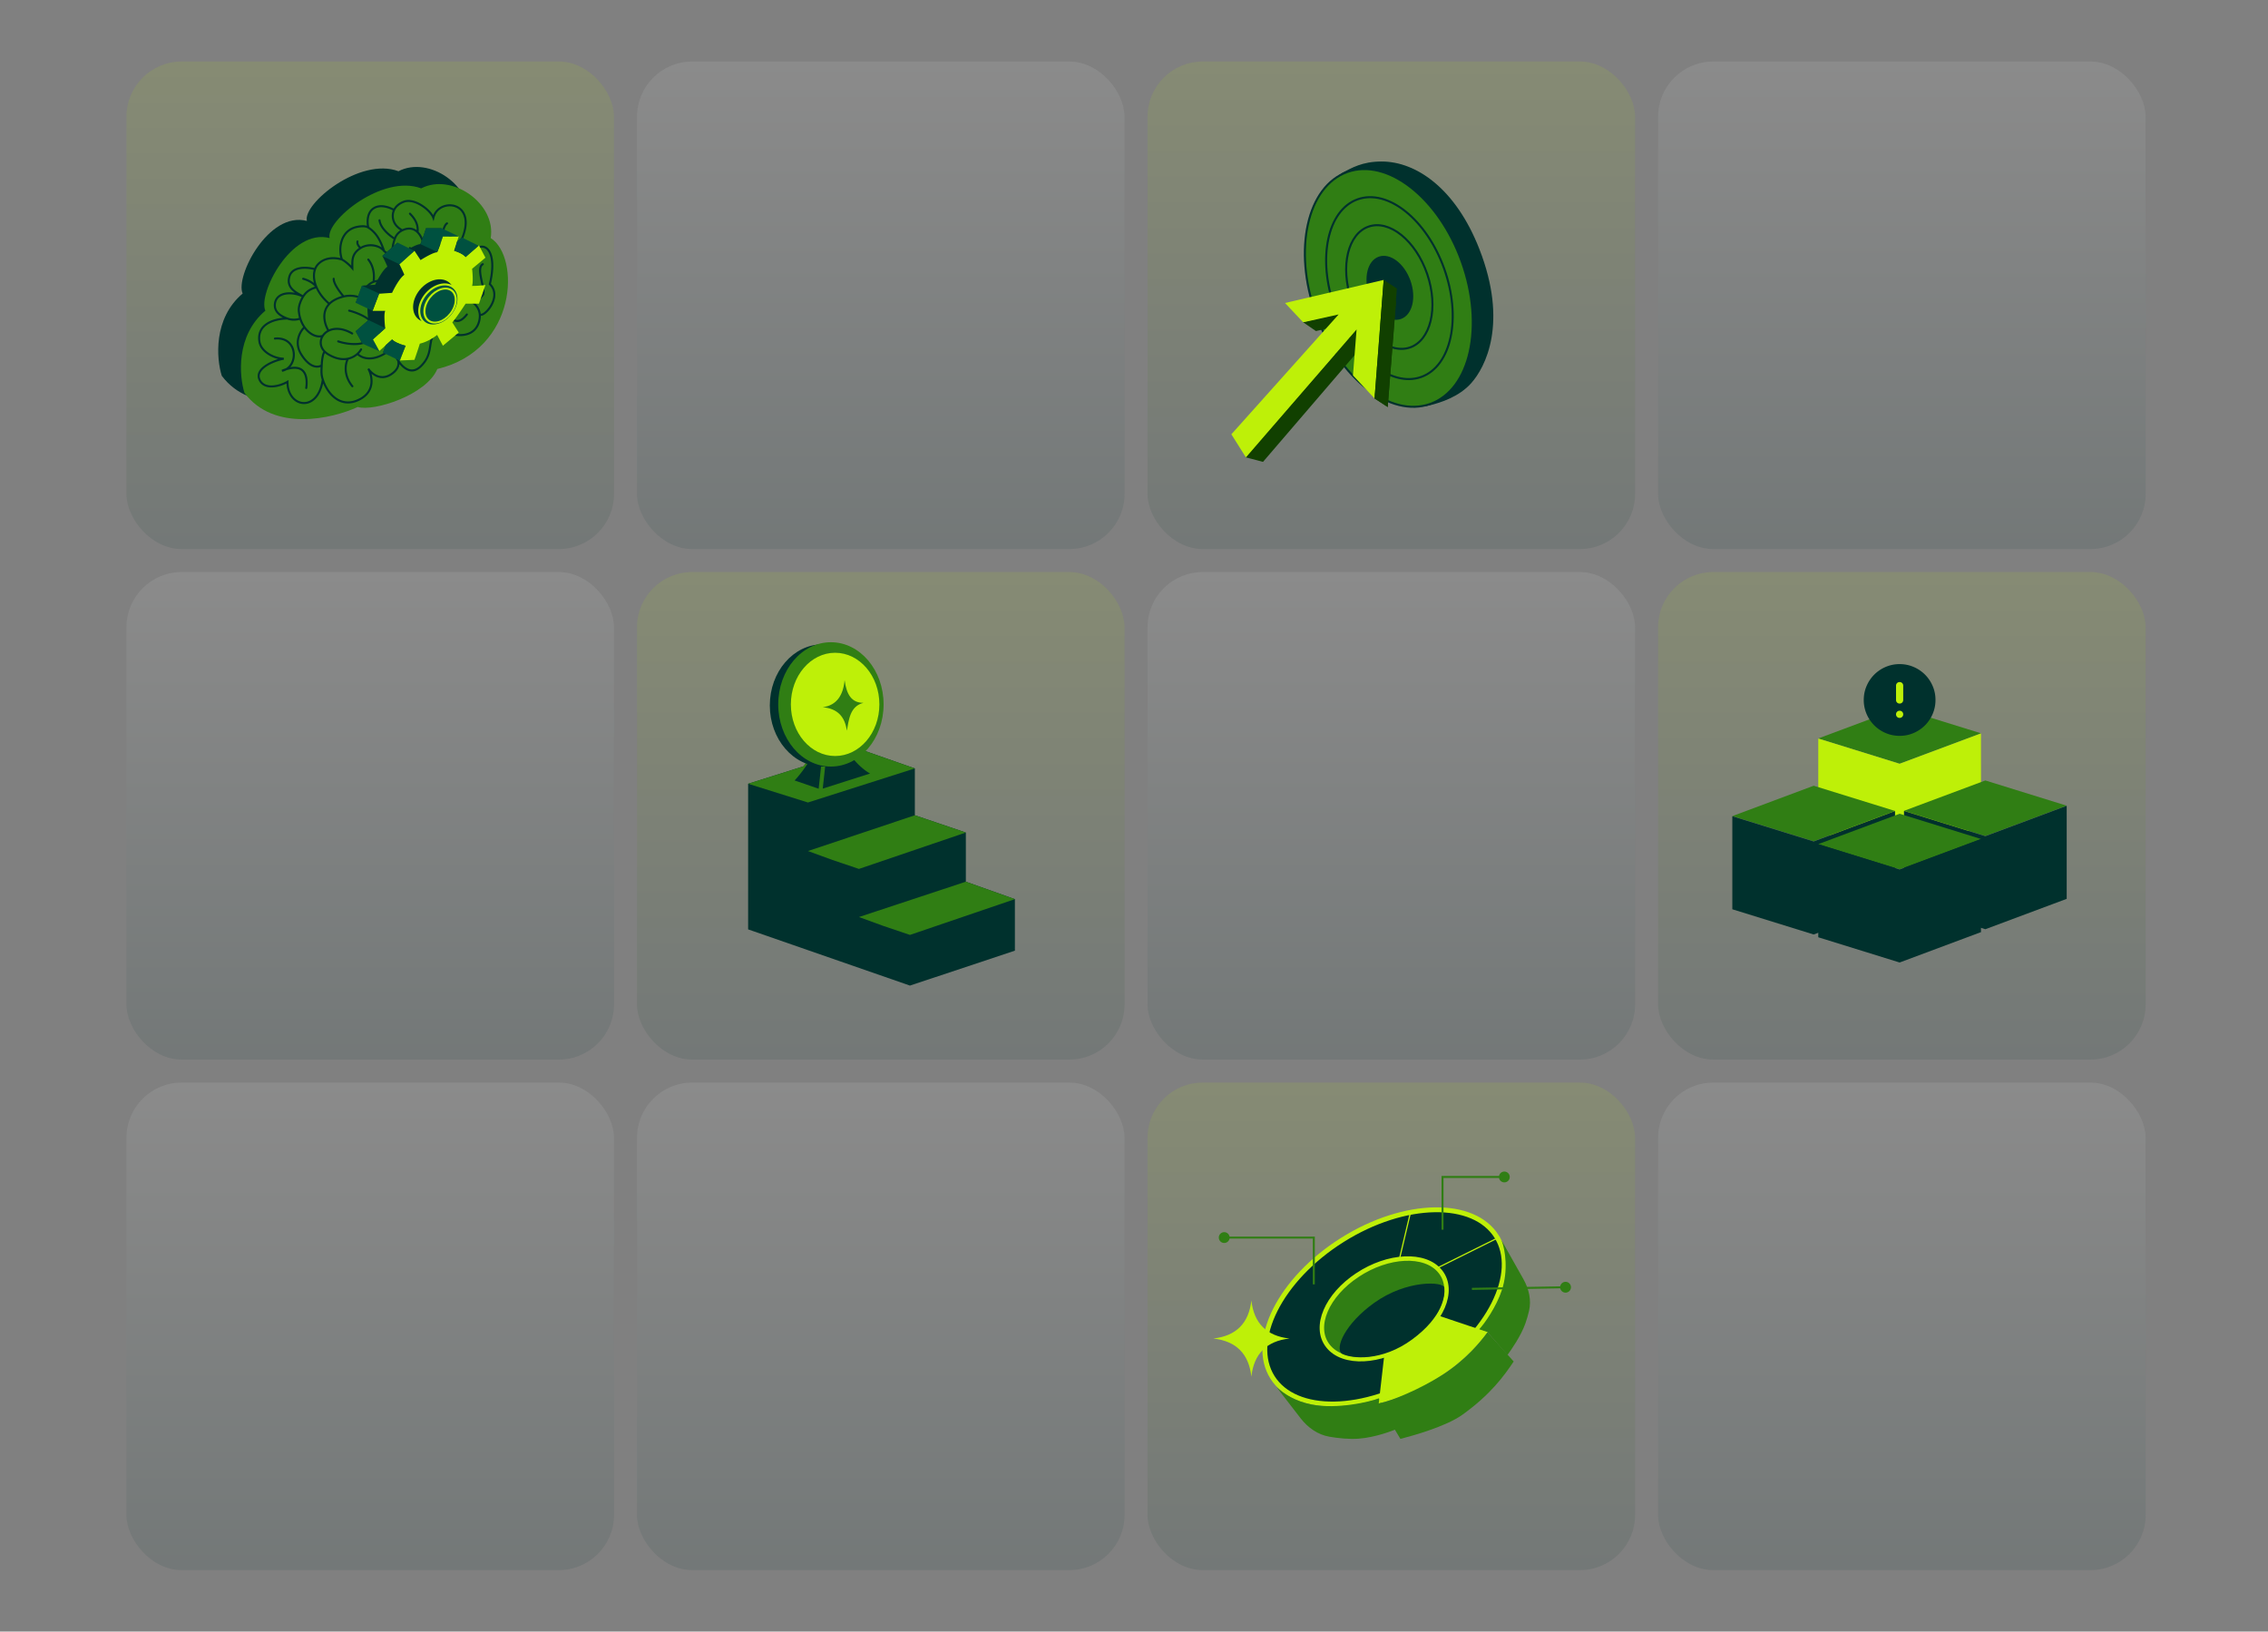 <svg xmlns="http://www.w3.org/2000/svg" width="556" height="400" fill="none"><rect width="100%" height="100%" fill="#808080" stroke="none"/><rect width="119.522" height="119.522" x="31" y="15.079" fill="url(#a)" fill-opacity=".1" rx="13.531"/><path fill="#00312D" d="M59.486 71.96c-7.245 6.126-6.431 15.998-5.119 20.168 7.246 9.662 21.528 6.326 27.763 3.45 3.938 1.187 16.854-2.95 19.512-9.312 19.799-4.76 20.268-27.59 13.091-32.1 1.378-8.519-9.566-16.068-17.048-12.186-9.451-3.558-23.53 7.98-22.447 12.187-9.45-2.48-17.622 13.696-15.752 17.794Z"/><path fill="#307E14" d="M65.055 76.162c-7.246 6.125-6.432 15.996-5.12 20.166 7.246 9.663 21.528 6.327 27.763 3.451 3.938 1.186 16.854-2.95 19.512-9.313 19.799-4.76 20.269-27.589 13.091-32.099 1.379-8.52-9.566-16.068-17.048-12.186-9.451-3.559-23.53 7.98-22.446 12.186-9.451-2.48-17.623 13.696-15.752 17.795Z"/><path stroke="#00312D" stroke-linecap="round" stroke-width=".497" d="M88.53 85.653a4.658 4.658 0 0 1-.897 1.086m-1.293-4.977c-2.38-1.395-4.421-1.378-5.805-.677m2.372 2.609c2.232.753 7.105 1.488 8.741-1.602 1.637-3.09-3.352-5.245-6.052-5.937m-5.06 4.93c-.965-1.583-1.813-4.53.208-6.592m-.209 6.592a3.601 3.601 0 0 0-1.408 1.247m5.124-9.639c-.83-.94-2.48-3.125-2.447-4.35m2.447 4.35c1.574-.39 3.15-.144 4.56.447m-4.56-.447c-1.643.408-2.767 1.044-3.507 1.8M93.922 78.1c-.434-1.584-2.49-3.864-5.11-4.96m0 0c.095-1.238.802-3.3 2.76-4.038m9.675 4.877c-.541-1.1-2.103-3.153-4.64-4.32m-1.422 3.185c2.97 1.351 7.636 5.433 2.543 10.95-5.093 5.516-8.852 4.262-10.095 2.945m0 0a5.024 5.024 0 0 1-2.339 1.199m0 0c-1.287.27-2.905.077-4.82-1.068a4.496 4.496 0 0 1-.9-.699m5.72 1.767c-.595 1.084-1.211 3.953 1.09 6.757m3.905-31.06c.8.973 1.665 2.813 1.284 5.467m0 0c.699-.264 1.558-.359 2.606-.187.89.145 1.7.408 2.428.743m0 0c.133-1.43 1.097-4.547 3.892-5.578m0 0c2.795-1.03 4.515 1.954 5.025 3.576m-5.025-3.576c.209-.485.5-1.82-.01-3.277m5.035 6.853c.591-2.342 2.718-6.953 6.495-6.667m-6.495 6.667c2.826 1.394 3.078 3.12 2.522 4.482m-7.557 12.814c-.529-3.19-1.608-9.19 2.646-10.83m0 0c.597-1.44.991-4.774-2.203-6.594m2.203 6.594c1.471-.567 2.614-.61 3.595-.214m7.721 3.19c-.591.734-1.55 1.833-2.746 1.544-2.116-.51-2.344-3.675-4.975-4.734M96.247 63.634c-.182-2.272-.068-3.304.536-5.085m1.845-2.08c-.631-.341-1.578-1.018-2.02-2.03-.406-.926-.45-2 0-2.95m2.02 4.98c1.641-.793 2.883-.388 3.74.457m-3.74-.458a3.476 3.476 0 0 0-1.845 2.081m11.745-1.623c-1.173.057-3.462 1.345-4.749 3.877.172-.909-.289-2.77-1.411-3.877m6.16 0c1.173-.058 3.158 1.864 3.491 4.063m-3.491-4.063c.137-.613.542-1.904 1.061-2.164m2.43 6.227c2.369.354 2.675 5.231 2.98 6.667-1.298-9.107 8.114-10.73 5.085 2.002 3.138 3.035-1.298 8.15-2.467 7.466m-5.598-16.135c6.767-11.636-4.492-13.042-5.778-7.592-.717-1.908-4.621-4.934-7.254-3.935-1.225.465-1.989 1.2-2.38 2.026m10.123 22.42c.49-.416 1.018-1.04 1.316-1.77m0 0a16.95 16.95 0 0 1 3.057.214m-3.576 7.435c.573 2.089 8.57 4.52 9.943-1.073a4.962 4.962 0 0 0 .147-1.59m-10.09 2.663c-3.218 3.92-.858 6.51-4.334 9.972-2.781 2.77-5.317-.525-6.237-2.518.743.787 1.57 2.793-1.073 4.521-2.644 1.728-4.831-.195-5.594-1.373.901 1.602 1.788 5.322-1.874 7.382-4.578 2.575-8.025-.853-9.285-4.72m28.397-13.264c.415-.334 1.603-.901 3.033-.5M79.13 93.05c-.42-1.29-.325-2.08-.266-3.466m.266 3.466c-1.146 8.235-8.657 6.937-8.657.554-1.889 1.091-5.676 2.107-6.866-.554-1.19-2.66 3.354-4.64 5.95-5.112-2.163 0-5.52-1.584-5.95-4.145-.779-4.632 4.253-5.726 6.866-5.694m9.1 8.072c-1.148-1.166-1.191-2.685-.446-3.839m.447 3.84c-.417.541-.647 1.965-.71 3.412m32.239-17.232c.362-1.007.773-3.69-.486-6.356m.486 6.356c1.709.273 3.527.83 4.809 1.815m0 0c.901-.306 1.731-.933 2.441-1.815.887-1.102-1.839-6.584 0-7.586m-2.441 9.4c.95.731 1.606 1.697 1.705 2.958m-33.778-13.49c-.932-2.488-.432-6.708 3.072-7.852.819-.267 2.554-.546 3.378 0m-6.45 7.852c.866.446 1.962 1.457 2.543 2.134.001-1.688-.306-3.494 2.033-4.965m-4.576 2.831c-2.035-.649-4.333-.447-5.855 1.132-.33.343-.583.76-.754 1.23m20.789 0c-.226-.608-2.835-3.768-3.84-4.417m-5.764-.776c1.9-1.195 4.62-.739 5.764.776m-5.764-.776c-.33-.246-.95-.912-.782-1.604m-6.89 15.294c-1.516-1.273-2.553-2.696-3.152-4.081m0 0c-1.016.31-2.321.743-3.273 2.281m3.273-2.281c-.261-.46-1.282-1.519-3.273-2.069m3.273 2.069c-.704-1.63-.802-3.204-.36-4.416m1.896 16.336c-1.42.502-3.246-.348-4.488-2.124m0 0c-1.055.995-2.68 3.737-.745 6.748 2.418 3.763 4.419 2.938 4.97 2.628m-4.225-9.376a7.647 7.647 0 0 1-1.024-2.108m.703-5.407c-.506.819-1.16 2.27-1.069 3.476.053.689.18 1.335.366 1.93m.703-5.406c-2.92-1.377-6.6-1.053-6.924 1.8-.253 2.22 1.88 3.166 3.08 3.607m3.844-5.407c-1.298-.836-4.292-1.865-3.354-4.948.758-2.488 4.269-2.303 6.266-1.749M73.615 78.1c-.746.28-1.95.437-3.142 0m4.603 17.018c.362-2.53 0-6.626-5.95-4.22 4.123-.754 4.123-8.434-1.732-7.897m34.974-26.075c.297-2.487-1.427-4.057-1.869-4.544m-6.32 9.197c-1.143-3.354-2.298-4.74-3.89-5.797m6.318-4.293c-.976-.604-3.349-1.53-5.034-.405-1.686 1.125-1.559 3.6-1.284 4.698m6.494 2.767c-1.14-.676-3.487-2.531-3.747-4.544"/><path fill="#00312D" d="m97.443 59.489-3.711 3.242c.265.515.883 1.768 1.237 2.652-1.131.766-2.474 3.266-3.004 4.42l-3.181.221-1.59 4.2h3.092c-.354.648-.147 3.118 0 4.272l-3.093 2.726 1.59 2.873c.708-.614 2.333-2.048 3.182-2.873.636.707 2.444 1.326 3.269 1.547l-1.325 3.61 3.534-.147c.294-.835.972-2.8 1.325-3.978 1.838-.413 3.593-1.597 4.241-2.137l1.414 2.652 3.888-3.241a119.91 119.91 0 0 1-1.591-2.505c.495-.413 2.386-3.217 3.27-4.568h3.269l1.59-4.567c-.53.073-1.926.22-3.269.22.283-.943.118-3.192 0-4.199l3.269-2.726-1.59-3.02c-.854.737-2.704 2.343-3.269 2.873-.212-.59-1.974-1.277-2.828-1.547l1.149-3.536h-3.888c-.294.982-.99 3.138-1.414 3.904-.848 0-3.063 1.277-4.064 1.916l-1.502-2.284Z"/><path fill="#BFF102" d="m101.597 61.478-3.71 3.242c.264.515.883 1.768 1.236 2.652-1.13.766-2.474 3.266-3.004 4.42l-3.18.221-1.591 4.2h3.092c-.353.648-.147 3.118 0 4.273l-3.092 2.725 1.59 2.874c.707-.614 2.333-2.048 3.181-2.874.636.708 2.445 1.326 3.27 1.547l-1.326 3.61 3.534-.147c.295-.835.972-2.8 1.325-3.978 1.838-.413 3.594-1.596 4.242-2.137l1.413 2.653 3.888-3.242a115.6 115.6 0 0 1-1.59-2.505c.494-.412 2.385-3.217 3.269-4.568h3.269l1.591-4.567a27.01 27.01 0 0 1-3.27.22c.283-.942.118-3.192 0-4.198l3.27-2.726-1.591-3.02c-.854.736-2.704 2.342-3.269 2.872-.212-.59-1.973-1.277-2.828-1.547l1.149-3.536h-3.888c-.294.982-.989 3.138-1.413 3.904-.849 0-3.063 1.278-4.065 1.916l-1.502-2.284Z"/><path fill="#005140" d="m92.95 71.965-4.242-1.947-1.515 4.22 4.112 1.947 1.644-4.22Zm4.998-7.172-4.241-2.02 3.786-3.284 4.09 2.02-3.635 3.284Zm-3.484 15.661-3.03 2.778 1.602 2.906-4.177-1.895-1.666-3.031 3.138-2.755 4.133 1.997Zm3.484 7.956L93.9 86.463l.65-1.84 1.58-1.39c.15.168.635.58 1.362.883a14.75 14.75 0 0 0 1.97.632l-1.515 3.662Zm14.541-30.437h-3.938l-1.364 3.79-4.089-1.895 1.363-3.915h3.787l4.241 2.02Zm4.847 2.274-4.09-2.021-1.212 1.01c-.05.337-.242 1.263-.605 2.274 1.332.303 2.373 1.136 2.726 1.515l3.181-2.778Z"/><ellipse cx="4.459" cy="5.789" fill="#00312D" rx="4.459" ry="5.789" transform="matrix(.925 .379 -.507 .862 105.145 67.066)"/><path fill="#005140" stroke="#BEF008" stroke-width=".497" d="M110.395 69.98c2.1.86 2.67 3.678 1.086 6.37-1.585 2.692-4.607 4.039-6.707 3.18-2.1-.86-2.671-3.678-1.087-6.37 1.585-2.692 4.609-4.04 6.708-3.18Z"/><ellipse cx="3.303" cy="4.614" fill="#005140" stroke="#BEF008" stroke-width=".497" rx="3.303" ry="4.614" transform="matrix(.925 .379 -.507 .862 107.176 69.686)"/><rect width="119.522" height="119.522" x="31" y="140.239" fill="url(#b)" fill-opacity=".1" rx="13.531"/><rect width="119.522" height="119.522" x="31" y="265.398" fill="url(#c)" fill-opacity=".1" rx="13.531"/><rect width="119.522" height="119.522" x="281.318" y="15.079" fill="url(#d)" fill-opacity=".1" rx="13.531"/><path fill="#00312D" stroke="#00312D" stroke-width=".497" d="M338.688 39.843c-4.704 0-7.266 1.587-9.498 2.74-3.747 2.623-5.252 7.115-5.173 12.764.079 5.654 1.747 12.416 4.281 19.488 2.57 7.17 5.759 13.836 9.482 18.416 3.726 4.583 7.936 7.021 12.567 5.898 2.814-.683 7.213-2.099 10.142-5.388 3.392-3.81 9.03-14.49 1.944-32.618-5.738-14.68-15.299-21.3-23.745-21.3Z"/><path fill="#307E14" stroke="#00312D" stroke-width=".497" d="M330.285 42.164c-4.895 1.755-8.236 6.494-9.645 12.806-1.409 6.308-.877 14.152 1.946 22.028 2.823 7.876 7.394 14.273 12.489 18.25 5.098 3.98 10.689 5.518 15.584 3.764s8.237-6.493 9.646-12.806c1.409-6.308.877-14.152-1.946-22.028-2.823-7.876-7.394-14.273-12.489-18.25-5.098-3.98-10.689-5.518-15.585-3.764Z"/><ellipse cx="14.243" cy="23.127" stroke="#00312D" stroke-width=".497" rx="14.243" ry="23.127" transform="scale(-1 1) rotate(19.717 -299.884 -974.115)"/><path fill="#307E14" stroke="#00312D" stroke-width=".497" d="M335.539 55.54c-2.523.86-4.292 3.266-5.077 6.53-.785 3.26-.577 7.34.826 11.461s3.727 7.481 6.338 9.585c2.613 2.107 5.482 2.935 8.006 2.076 2.523-.859 4.292-3.265 5.078-6.53.784-3.26.576-7.34-.826-11.46-1.403-4.121-3.727-7.481-6.338-9.586-2.614-2.106-5.484-2.934-8.007-2.075Z"/><path fill="#00312D" stroke="#00312D" stroke-width=".497" d="M338.076 63.164c-1.286.461-2.196 1.68-2.599 3.336-.403 1.654-.29 3.715.452 5.783.741 2.068 1.962 3.731 3.323 4.753 1.364 1.022 2.841 1.385 4.127.924 1.286-.46 2.197-1.679 2.6-3.335.403-1.654.289-3.714-.452-5.782s-1.962-3.732-3.324-4.753c-1.363-1.023-2.841-1.387-4.127-.926Z"/><path fill="#114000" d="m340.202 99.787 2.06-25.95-22.841 5.115.051.057 3.132 2.152 11.97-2.714-29.302 33.642 4.355 1.14 28.735-33.475-1.393 17.925 3.233 2.108Z"/><path fill="#BEF008" d="m339.212 68.625-24.185 5.654 4.438 4.733 8.703-1.925-26.295 29.384 3.563 5.662 27.131-31.372-.886 11.28 5.288 5.64 2.243-29.056Z"/><path fill="#114000" d="m342.444 70.731-3.233-2.107-2.243 29.056 3.233 2.107 2.243-29.056Z"/><rect width="119.522" height="119.522" x="281.318" y="140.239" fill="url(#e)" fill-opacity=".1" rx="13.531"/><rect width="119.522" height="119.522" x="281.318" y="265.398" fill="url(#f)" fill-opacity=".1" rx="13.531"/><path fill="#00312D" stroke="#BEF008" stroke-width="1.193" d="M329.095 303.971c7.65-4.807 15.731-7.266 22.593-7.381 6.875-.115 12.418 2.114 15.202 6.544 2.783 4.43 2.386 10.392-.701 16.536-3.082 6.132-8.804 12.346-16.453 17.152-7.65 4.806-15.731 7.265-22.593 7.38-6.875.116-12.418-2.114-15.201-6.544-2.784-4.431-2.387-10.391.7-16.535 3.082-6.133 8.803-12.346 16.453-17.152Z"/><path fill="#307E14" d="m318.844 347.702-5.907-7.648c1.787 1.674 4.64 3.503 8.633 4.281 6.251 1.218 14.348-.682 16.432-1.522l4.498 7.468c-.836.364-5.227 2.121-9.47 2.425-2.316.166-4.905-.104-7.114-.484-2.859-.492-5.299-2.224-7.072-4.52Zm54.62-34.112-5.334-9.461c.904 2.379 1.638 7.35.047 12.178-1.317 3.996-4.219 8.174-5.598 9.624l2.115.716 4.857 5.533c.976-1.311 3.332-4.725 4.396-7.726.367-1.036.659-2.077.889-3.044.633-2.672-.023-5.427-1.372-7.82Z"/><path fill="#307E14" stroke="#BEF008" stroke-width="1.093" d="M332.785 312.573c3.753-2.479 7.88-3.84 11.539-4.014 3.65-.174 6.923.836 8.797 3.21 1.874 2.374 1.891 5.535.562 8.649-1.332 3.122-4.043 6.278-7.796 8.756-3.752 2.479-7.88 3.84-11.538 4.015-3.65.174-6.924-.836-8.798-3.21-1.873-2.374-1.891-5.535-.562-8.649 1.332-3.122 4.043-6.279 7.796-8.757Z"/><path fill="#BEF008" d="M364.717 326.587c-3.133 4.161-6.555 7.546-11.888 11.015-4.742 3.085-9.693 5.25-14.833 6.471l1.941-16.963c1.422-.758 3.074-1.856 4.17-2.843.842-.758 1.933-2.44 2.843-3.648l17.767 5.968Z"/><path fill="#307E14" d="m343.31 352.756-5.23-8.707c3.238-.644 10.029-3.493 15.576-7.022 5.548-3.528 9.245-7.984 10.996-10.405l6.425 7.153c-2.266 3.41-5.633 8.104-12.625 13.095-4.018 2.868-12.151 5.113-15.142 5.886Z"/><path stroke="#BEF008" stroke-width=".298" d="m352.543 310.756 15.106-7.504m-24.546 5.283 2.683-11.329"/><path fill="#307E14" d="M353.635 288.544v-.249h-.249v.249h.249Zm13.831 0a1.325 1.325 0 1 0 2.65 0 1.325 1.325 0 0 0-2.65 0Zm-13.831 12.92h.248v-12.92h-.497v12.92h.249Zm0-12.92v.248h15.156v-.497h-15.156v.249ZM382.47 315.6a1.325 1.325 0 1 0 2.65-.048 1.325 1.325 0 0 0-2.65.048Zm-21.632.374.004.249 22.958-.398-.005-.248-.004-.249-22.957.398.004.248Z"/><path fill="#BEF008" d="M297.432 328.148c5.605.622 8.719 3.736 9.342 9.342.622-5.606 3.736-8.72 9.342-9.342-5.606-.623-8.72-3.737-9.342-9.342-.623 5.605-3.737 8.719-9.342 9.342Z"/><path fill="#00312D" d="M336.887 319.403c-7.156 5.118-9.739 11.131-7.901 12.472 2.385 1.259 9.809 1.958 17.243-3.528 7.434-5.486 8.066-10.584 7.851-12.671-.154-1.491-9.143-2.031-17.193 3.727Z"/><path fill="#307E14" d="M322.081 303.401h.248v-.248h-.248v.248Zm-23.289 0a1.325 1.325 0 1 0 2.65 0 1.325 1.325 0 0 0-2.65 0Zm23.289 11.479h.248v-11.479h-.497v11.479h.249Zm0-11.479v-.248h-21.964v.497h21.964v-.249Z"/><rect width="119.522" height="119.522" x="156.16" y="15.079" fill="url(#g)" fill-opacity=".1" rx="13.531"/><rect width="119.522" height="119.522" x="156.16" y="140.239" fill="url(#h)" fill-opacity=".1" rx="13.531"/><path fill="#00312D" d="m183.404 192.145 27.168-8.56 13.703 4.802v11.483l12.502 4.231v12.053l12.021 4.28v12.631l-25.725 8.56-39.669-13.779v-35.701Z"/><path fill="#307E14" d="m210.572 183.585-27.168 8.56 14.666 4.593 26.205-8.351-13.703-4.802Zm26.205 20.515-12.502-4.23-26.205 8.768 6.01 2.192 6.492 2.192 26.205-8.922Zm12.021 16.334-12.021-4.28-26.205 8.664 6.01 2.192 6.491 2.192 25.725-8.768Z"/><path fill="#00312D" stroke="#307E14" stroke-width=".497" d="m200.907 193.701-6.561-2.263.04-.039c.213-.216.519-.539.892-.971a31.077 31.077 0 0 0 2.855-3.922c1.663-2.68 3.493-6.418 4.784-11.269l-2.01 18.464Zm2.828-21.397c1.197 7.044 3.703 11.393 6.007 14.017 1.252 1.425 2.442 2.338 3.321 2.895.336.213.628.371.86.489l-12.514 3.98 2.326-21.381Z"/><ellipse cx="201.633" cy="172.945" fill="#00312D" rx="12.914" ry="14.981"/><ellipse cx="203.698" cy="172.687" fill="#307E14" rx="12.914" ry="15.239"/><path fill="#BEF008" stroke="#BEF008" stroke-width=".497" d="M204.73 160.278c5.82 0 10.601 5.519 10.601 12.409 0 6.889-4.781 12.407-10.601 12.407-5.819-.001-10.599-5.518-10.599-12.407 0-6.89 4.78-12.408 10.599-12.409Z"/><path fill="#307E14" d="M201.7 173.382c3.535.32 5.435 2.24 5.899 5.759.503-2.662.751-6.004 4.08-6.836-2.931 0-4.157-2.046-4.621-5.565-.32 3.535-1.839 6.178-5.358 6.642Z"/><rect width="119.522" height="119.522" x="156.16" y="265.398" fill="url(#i)" fill-opacity=".1" rx="13.531"/><rect width="119.522" height="119.522" x="406.479" y="15.079" fill="url(#j)" fill-opacity=".1" rx="13.531"/><rect width="119.522" height="119.522" x="406.479" y="140.239" fill="url(#k)" fill-opacity=".1" rx="13.531"/><path fill="#307E14" d="m445.75 181.037 19.943-7.448 19.944 6.185-19.944 7.448-19.943-6.185Z"/><path fill="#BEF008" d="m485.637 202.612-19.944 7.447-19.943-6.185v-22.812l19.943 6.185 19.944-7.448v22.813Z"/><path fill="#307E14" d="m424.68 200.076 19.943-7.448 19.944 6.185-19.944 7.448-19.943-6.185Z"/><path fill="#00312D" d="m464.567 221.651-19.944 7.447-19.943-6.185v-22.812l19.943 6.185 19.944-7.448v22.813Z"/><path fill="#307E14" d="m466.764 198.784 19.943-7.448 19.944 6.185-19.944 7.448-19.943-6.185Z"/><path fill="#00312D" d="m506.651 220.359-19.944 7.447-19.943-6.185v-22.812l19.943 6.185 19.944-7.448v22.813Z"/><path fill="#307E14" d="m445.75 206.943 19.943-7.447 19.944 6.185-19.944 7.447-19.943-6.185Z"/><path fill="#00312D" d="m485.637 228.518-19.944 7.447-19.943-6.185v-22.812l19.943 6.185 19.944-7.447v22.812Z"/><circle cx="465.694" cy="171.606" r="8.059" fill="#BEF008"/><path fill="#00312D" d="M465.692 176.001a.851.851 0 0 0 .627-.253.849.849 0 0 0 .253-.626.855.855 0 0 0-.254-.626.847.847 0 0 0-.626-.253.849.849 0 0 0-.626.253.858.858 0 0 0-.253.626c0 .249.084.458.253.627a.84.84 0 0 0 .626.252Zm0-3.516a.852.852 0 0 0 .627-.254.847.847 0 0 0 .253-.626v-3.516a.848.848 0 0 0-.254-.626.852.852 0 0 0-.626-.254.848.848 0 0 0-.626.254.854.854 0 0 0-.253.626v3.516c0 .25.085.459.253.627a.85.85 0 0 0 .626.253Zm0 7.912a8.548 8.548 0 0 1-3.428-.692 8.902 8.902 0 0 1-2.792-1.879 8.857 8.857 0 0 1-1.879-2.792 8.591 8.591 0 0 1-.693-3.429c0-1.215.231-2.358.693-3.428a8.908 8.908 0 0 1 1.879-2.792 8.863 8.863 0 0 1 2.792-1.879 8.556 8.556 0 0 1 3.428-.693c1.215 0 2.358.231 3.429.693a8.863 8.863 0 0 1 2.792 1.879 8.908 8.908 0 0 1 1.879 2.792 8.504 8.504 0 0 1 .692 3.428 8.608 8.608 0 0 1-.692 3.429 8.84 8.84 0 0 1-1.879 2.792 8.957 8.957 0 0 1-2.792 1.88 8.508 8.508 0 0 1-3.429.691Z"/><rect width="119.522" height="119.522" x="406.479" y="265.398" fill="url(#l)" fill-opacity=".1" rx="13.531"/><defs><linearGradient id="a" x1="90.761" x2="90.761" y1="15.079" y2="134.601" gradientUnits="userSpaceOnUse"><stop stop-color="#BFF102"/><stop offset="1" stop-color="#00312D"/></linearGradient><linearGradient id="b" x1="90.761" x2="90.761" y1="140.239" y2="259.761" gradientUnits="userSpaceOnUse"><stop stop-color="#EFEFEF"/><stop offset="1" stop-color="#00312D"/></linearGradient><linearGradient id="c" x1="90.761" x2="90.761" y1="265.398" y2="384.92" gradientUnits="userSpaceOnUse"><stop stop-color="#EFEFEF"/><stop offset="1" stop-color="#00312D"/></linearGradient><linearGradient id="d" x1="341.079" x2="341.079" y1="15.079" y2="134.601" gradientUnits="userSpaceOnUse"><stop stop-color="#BEF008"/><stop offset="1" stop-color="#00312D"/></linearGradient><linearGradient id="e" x1="341.079" x2="341.079" y1="140.239" y2="259.761" gradientUnits="userSpaceOnUse"><stop stop-color="#EFEFEF"/><stop offset="1" stop-color="#00312D"/></linearGradient><linearGradient id="f" x1="341.079" x2="341.079" y1="265.398" y2="384.92" gradientUnits="userSpaceOnUse"><stop stop-color="#BEF008"/><stop offset="1" stop-color="#00312D"/></linearGradient><linearGradient id="g" x1="215.921" x2="215.921" y1="15.079" y2="134.601" gradientUnits="userSpaceOnUse"><stop stop-color="#EFEFEF"/><stop offset="1" stop-color="#00312D"/></linearGradient><linearGradient id="h" x1="215.921" x2="215.921" y1="140.239" y2="259.761" gradientUnits="userSpaceOnUse"><stop stop-color="#BEF008"/><stop offset="1" stop-color="#00312D"/></linearGradient><linearGradient id="i" x1="215.921" x2="215.921" y1="265.398" y2="384.92" gradientUnits="userSpaceOnUse"><stop stop-color="#EFEFEF"/><stop offset="1" stop-color="#00312D"/></linearGradient><linearGradient id="j" x1="466.239" x2="466.239" y1="15.079" y2="134.601" gradientUnits="userSpaceOnUse"><stop stop-color="#EFEFEF"/><stop offset="1" stop-color="#00312D"/></linearGradient><linearGradient id="k" x1="466.239" x2="466.239" y1="140.239" y2="259.761" gradientUnits="userSpaceOnUse"><stop stop-color="#BEF008"/><stop offset="1" stop-color="#00312D"/></linearGradient><linearGradient id="l" x1="466.239" x2="466.239" y1="265.398" y2="384.92" gradientUnits="userSpaceOnUse"><stop stop-color="#EFEFEF"/><stop offset="1" stop-color="#00312D"/></linearGradient></defs></svg>
